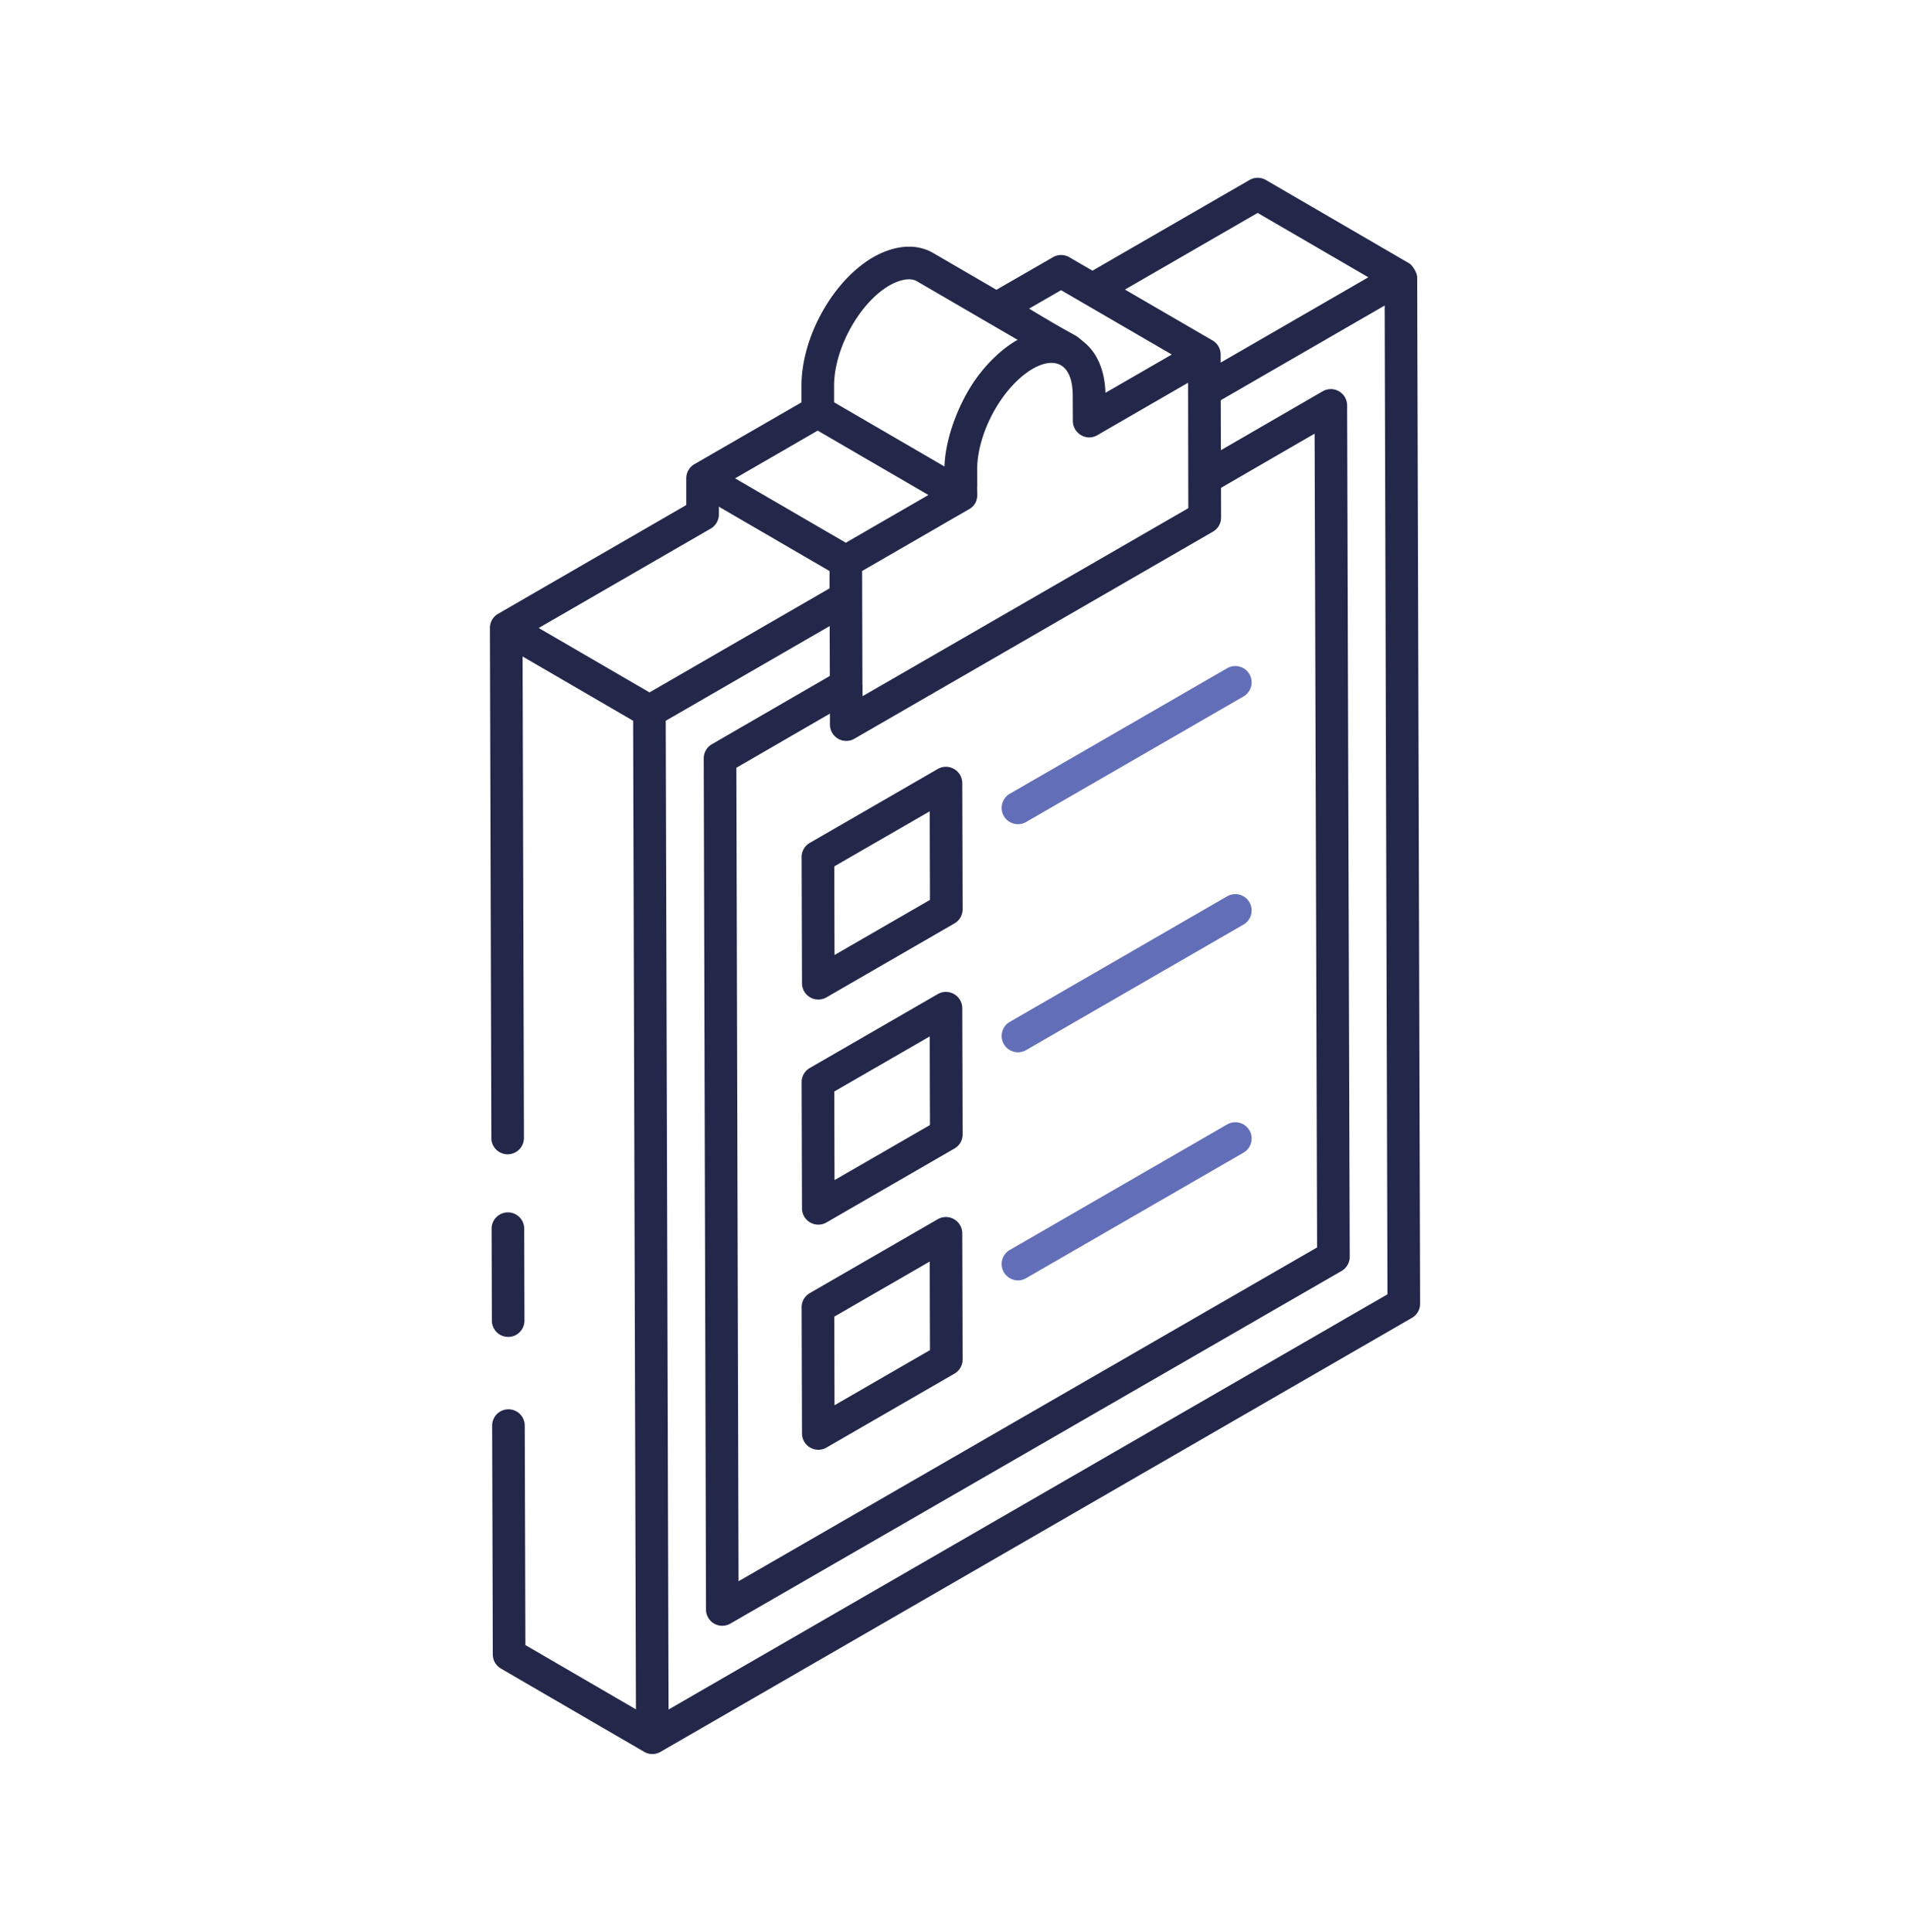 <?xml version="1.0" encoding="UTF-8"?> <svg xmlns="http://www.w3.org/2000/svg" width="90" height="91" fill="none"><path d="M23.152 53.635a.769.769 0 0 0 1.537-.005l-.064-22.706 5.208 3.028.132 46.568-5.208-3.028-.03-10.34a.768.768 0 0 0-1.537.005l.031 10.78a.767.767 0 0 0 .383.662l6.75 3.922.002.002a.77.77 0 0 0 .766 0l35.41-20.445a.767.767 0 0 0 .385-.668l-.139-48.348c0-.221-.228-.572-.382-.661l-.002-.001-.001-.002h-.002l-6.743-3.92a.77.77 0 0 0-.77 0l-7.4 4.272-1.09-.633a.768.768 0 0 0-.77-.002l-2.666 1.536-2.981-1.734c-.784-.454-1.785-.387-2.822.196-1.913 1.11-3.398 3.788-3.383 6.093v.748l-5.045 2.912a.769.769 0 0 0-.385.665v1.26l-8.868 5.124a.769.769 0 0 0-.384.665v.009l.069 24.046Zm24.064-34.867c1.334-1.889 3.328-2.503 3.333-.12l.005 1.188c.003.562.621.97 1.152.664l4.277-2.471.01 5.91-15.35 8.856v-.514c0-.007-.005-.014-.005-.021l-.014-5.363c2.111-1.22 5.244-3.03 5.047-2.915.544-.318.33-.912.377-1.068l-.004-.783c-.002-1.098.467-2.362 1.167-3.357l.005-.006Zm-8.109 15.367c.003.59.64.958 1.153.663l16.894-9.753a.767.767 0 0 0 .384-.668l-.004-1.397 4.411-2.553.117 38.334L34.8 74.486l-.102-38.32 4.408-2.551.001.52Zm-7.604 46.393-.133-46.576 7.724-4.46.007 2.35-5.557 3.216a.768.768 0 0 0-.384.667l.107 40.091a.766.766 0 0 0 1.152.663l28.797-16.61a.766.766 0 0 0 .384-.668l-.123-40.106a.768.768 0 0 0-1.152-.663l-4.796 2.776-.006-2.355 7.723-4.46.132 46.577-33.875 19.558ZM59.26 10.03l5.218 3.032-6.96 4.019-.001-.383a.767.767 0 0 0-.386-.664 4511.53 4511.53 0 0 1-4.122-2.394l6.251-3.61ZM50 13.67l5.215 3.03-3.126 1.804c-.031-1.068-.403-1.893-.998-2.375-.626-.529-.053-.051-2.599-1.591L50 13.669ZM39.302 18.2c-.012-1.75 1.187-3.93 2.61-4.754.526-.295.996-.368 1.289-.2l4.75 2.762-.052.03c-.726.42-1.397 1.095-1.887 1.772-.803 1.108-1.467 2.791-1.507 4.165l-5.203-3.025v-.75Zm-.771 2.085 5.217 3.032-3.893 2.248-5.217-3.032 3.893-2.248ZM33.489 24.9a.77.77 0 0 0 .384-.666v-.367l5.214 3.032v.817l-8.482 4.9-5.221-3.034 8.105-4.682Z" fill="#23284A"></path><path d="M23.946 62.977a.768.768 0 0 0 .767-.77l-.012-4.37a.769.769 0 0 0-1.536.005l.012 4.37a.77.77 0 0 0 .77.765ZM38.56 47.084a.773.773 0 0 0 .384-.103l6.03-3.483a.767.767 0 0 0 .385-.668l-.017-5.944a.77.77 0 0 0-1.152-.664l-6.033 3.483a.767.767 0 0 0-.384.668l.018 5.945a.769.769 0 0 0 .769.766Zm5.249-8.867.012 4.173-4.498 2.596-.012-4.173 4.498-2.596ZM38.56 57.688a.773.773 0 0 0 .384-.103l6.03-3.483a.767.767 0 0 0 .385-.668l-.017-5.944a.77.77 0 0 0-1.152-.664l-6.033 3.483a.767.767 0 0 0-.384.668l.018 5.945a.769.769 0 0 0 .769.766Zm5.249-8.867.012 4.173-4.498 2.596-.012-4.173 4.498-2.596ZM38.56 68.292a.772.772 0 0 0 .384-.103l6.03-3.483a.767.767 0 0 0 .385-.668l-.017-5.944a.77.77 0 0 0-1.152-.664l-6.033 3.483a.767.767 0 0 0-.384.668l.018 5.945a.769.769 0 0 0 .769.766Zm5.249-8.867.012 4.173-4.498 2.597-.012-4.173 4.498-2.597Z" fill="#23284A"></path><path d="m48.35 60.21 10.243-5.912a.767.767 0 1 0-.769-1.331l-10.241 5.912a.767.767 0 1 0 .768 1.331Zm0-10.744 10.243-5.913a.767.767 0 1 0-.769-1.331l-10.241 5.913a.767.767 0 1 0 .768 1.33Zm0-10.745 10.243-5.913a.767.767 0 1 0-.769-1.33L47.583 37.39a.767.767 0 1 0 .768 1.331Z" fill="#636EB8"></path></svg> 